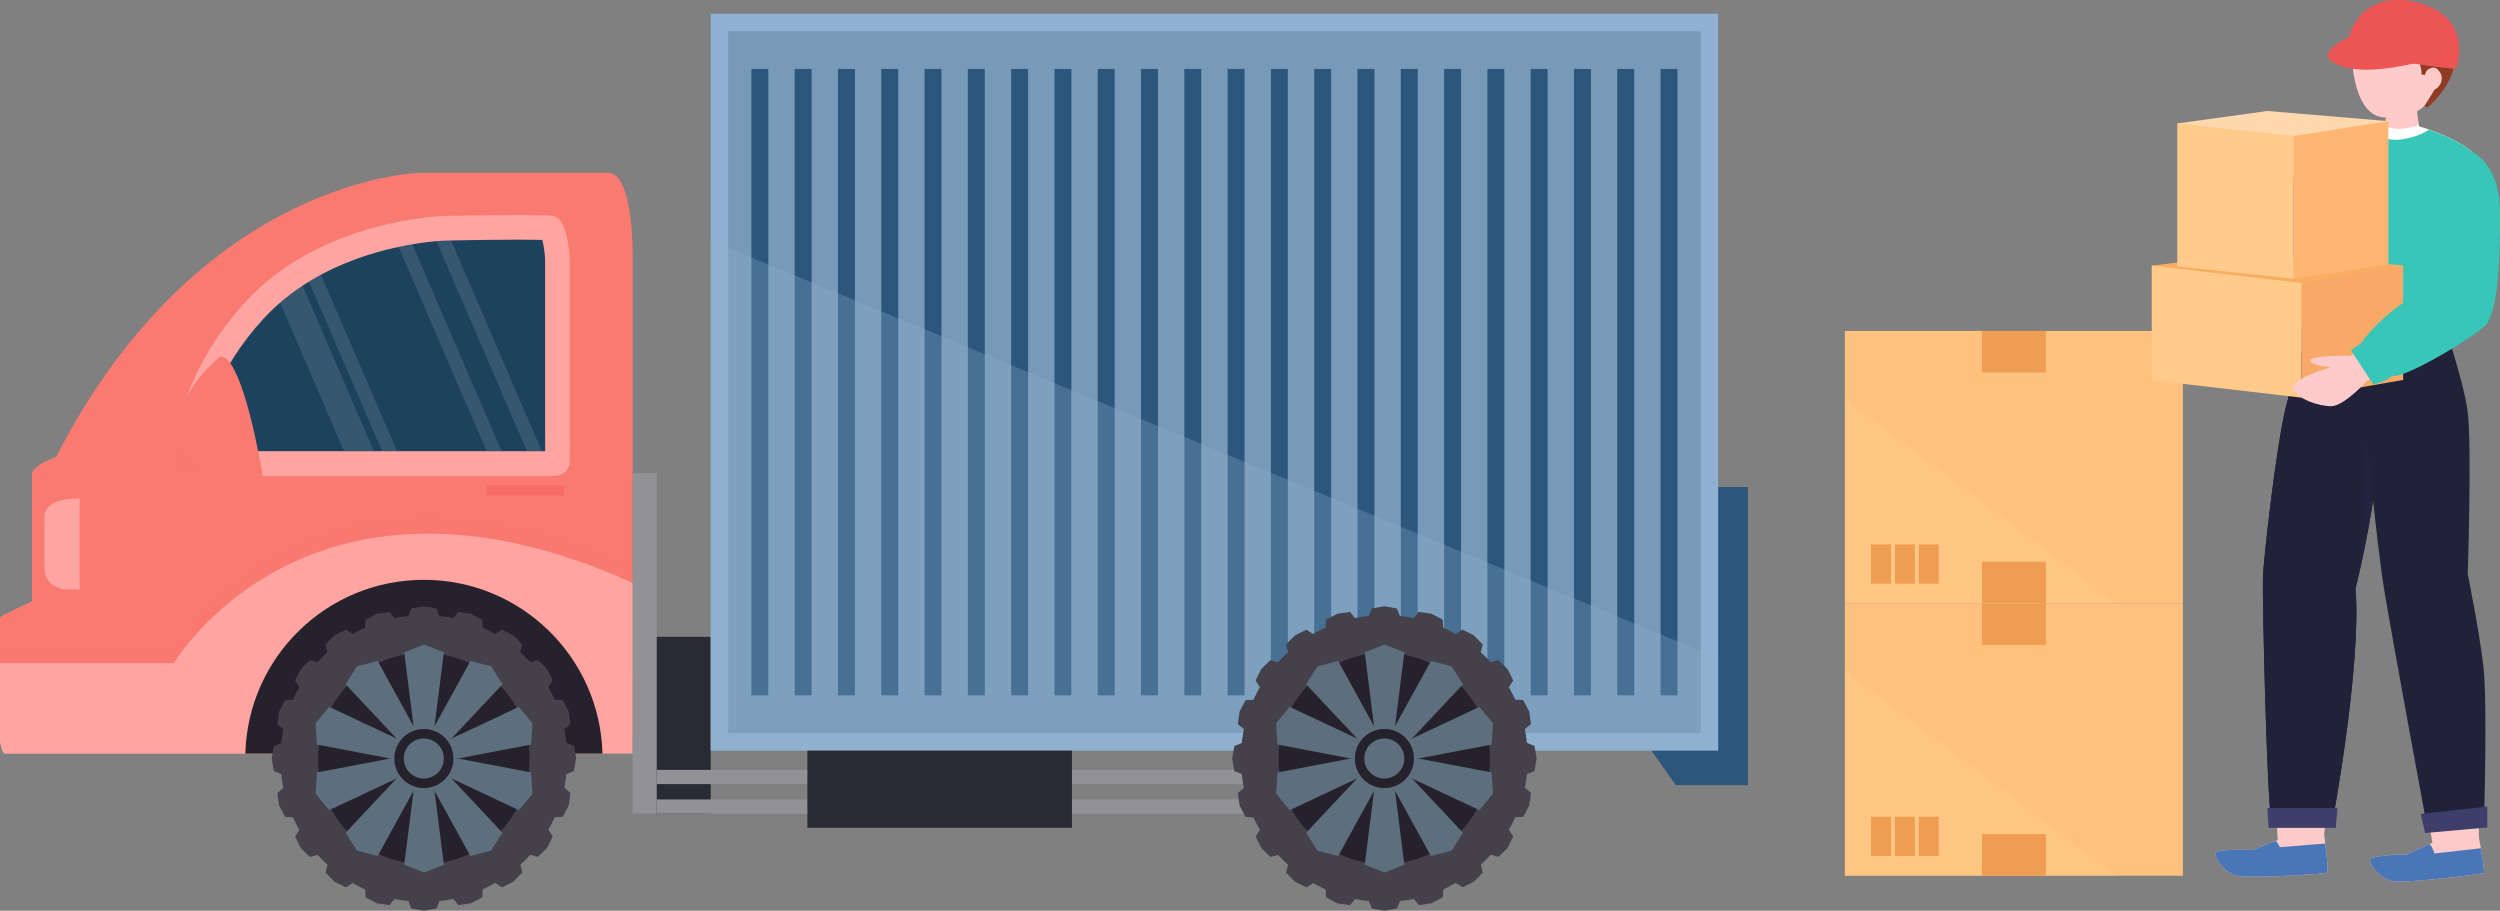 <?xml version="1.0" encoding="UTF-8"?>
<svg xmlns="http://www.w3.org/2000/svg" xmlns:xlink="http://www.w3.org/1999/xlink" viewBox="0 0 1122.16 408.8">
  <rect x="0" y="0" width="1122.16" height="408.8" fill="#808080" stroke="none"/>
  <defs>
    <style>
      .cls-1 {
        fill: #2c567c;
      }

      .cls-2 {
        opacity: .11;
      }

      .cls-3 {
        fill: #25212d;
      }

      .cls-4 {
        fill: #ed1c24;
        opacity: .13;
      }

      .cls-5 {
        fill: #f9ad62;
      }

      .cls-6 {
        fill: #929296;
      }

      .cls-7 {
        fill: #ffd8ae;
      }

      .cls-8 {
        fill: #fff;
      }

      .cls-9 {
        opacity: .22;
      }

      .cls-9, .cls-10, .cls-11, .cls-12, .cls-13, .cls-14, .cls-15 {
        mix-blend-mode: multiply;
      }

      .cls-9, .cls-16 {
        fill: #38c6b8;
      }

      .cls-10 {
        opacity: .38;
      }

      .cls-10, .cls-11, .cls-17 {
        fill: #f97a70;
      }

      .cls-18 {
        fill: #913b24;
      }

      .cls-11 {
        opacity: .43;
      }

      .cls-19, .cls-12 {
        fill: #90b1d1;
      }

      .cls-20 {
        fill: none;
      }

      .cls-21 {
        fill: #ffc17d;
      }

      .cls-22 {
        fill: #1d425e;
      }

      .cls-23 {
        isolation: isolate;
      }

      .cls-24 {
        fill: #3e3e6b;
      }

      .cls-12, .cls-15 {
        opacity: .29;
      }

      .cls-25 {
        fill: #21213a;
      }

      .cls-26 {
        fill: #ffb573;
      }

      .cls-13 {
        fill: #2f2d51;
        opacity: .23;
      }

      .cls-27 {
        fill: #ef9d52;
      }

      .cls-14 {
        opacity: .41;
      }

      .cls-14, .cls-28 {
        fill: #ffca8a;
      }

      .cls-29 {
        fill: #ffcaca;
      }

      .cls-30 {
        fill: #ffa5a1;
      }

      .cls-31 {
        fill: #769ab7;
      }

      .cls-32, .cls-15 {
        fill: #ed5454;
      }

      .cls-33 {
        fill: #5d6e7c;
      }

      .cls-34 {
        fill: #4976b7;
      }

      .cls-35 {
        fill: #44414a;
      }

      .cls-36 {
        clip-path: url(#clippath);
      }

      .cls-37 {
        fill: #2a2a35;
      }

      .cls-38 {
        fill: #f9a967;
      }
    </style>
    <clipPath id="clippath">
      <path class="cls-20" d="M89.3,202.54c1.29-12.47,7.49-35.99,28.88-59.38,31.05-33.96,81.5-35.17,82.01-35.18.24,0,18.38-.4,32.36-.4,5.35,0,8.74.06,10.86.13.63,2.31,1.17,5.88,1.27,8.86v76.83c0,.19.06,4.35.04,9.14H89.3Z"/>
    </clipPath>
  </defs>
  <g class="cls-23">
    <g id="_レイヤー_2" data-name="レイヤー 2">
      <g id="_レイヤー_1-2" data-name="レイヤー 1">
        <g>
          <g>
            <polygon class="cls-1" points="732.93 325.13 752.23 352.42 784.62 352.42 784.62 218.62 729.98 218.62 732.93 325.13"/>
            <path class="cls-17" d="M283.98,114.12v189.55h-45.03l-112.52,34.59H2c-1.26-.71-2-5.42-2-5.42v-55.71c.55-.9,14.33-7.22,14.33-7.22v-57.36c.35-3.69,10.91-7.54,10.91-7.54,64.23-125.52,163.05-127.44,163.05-127.44h85.2c10.91,1.22,10.48,36.55,10.48,36.55Z"/>
            <path class="cls-30" d="M255.72,193.4v-77.18s-.54-18.39-7.57-19.29c-7.03-.9-48.15,0-48.15,0,0,0-55.36.9-89.98,38.77-34.62,37.87-32.82,75.74-31.38,77.9h170.23s6.73-.12,6.85-6.61c.12-6.49,0-13.58,0-13.58Z"/>
            <path class="cls-22" d="M89.3,202.54c1.29-12.47,7.49-35.99,28.88-59.38,31.05-33.96,81.5-35.17,82.01-35.18.24,0,18.38-.4,32.36-.4,5.35,0,8.74.06,10.86.13.63,2.31,1.17,5.88,1.27,8.86v76.83c0,.19.06,4.35.04,9.14H89.3Z"/>
            <path class="cls-11" d="M283.98,251.86v76.62H2c-1.26-.71-2-5.42-2-5.42v-35.18h78.05s60.07-101.78,205.92-36.02Z"/>
            <path class="cls-30" d="M283.98,261.65v76.62H2c-1.26-.71-2-5.42-2-5.42v-35.18h78.05s60.07-101.78,205.92-36.02Z"/>
            <path class="cls-30" d="M35.72,223.77v40.75h-7.33s-7.81-.96-8.42-9.02c-.12-.72,0-24.52,0-24.52,0,0,.6-7.69,15.75-7.21Z"/>
            <path class="cls-3" d="M270.43,338.27H110.13c1.14-43.31,36.59-78.01,80.13-78.01s79.03,34.71,80.17,78.01Z"/>
            <path class="cls-17" d="M117.91,213.61h-40.39l-1.19-13.67s.59-8.26,5.73-18.65c3.28-6.76,8.54-14.42,16.76-21.3,8.81-.51,16.4,38.37,18.54,50.23.36,2.13.55,3.4.55,3.4Z"/>
            <rect class="cls-4" x="218.29" y="217.75" width="34.85" height="4.61"/>
            <rect class="cls-6" x="283.98" y="212.41" width="10.82" height="152.78"/>
            <rect class="cls-37" x="294.8" y="285.84" width="24.21" height="79.35"/>
            <rect class="cls-19" x="319" y="6.16" width="452.22" height="330.74"/>
            <rect class="cls-31" x="387.59" y="-46.72" width="315.07" height="436.51" transform="translate(716.66 -373.59) rotate(90)"/>
            <rect class="cls-6" x="294.8" y="345.58" width="278.13" height="6.38"/>
            <rect class="cls-6" x="294.8" y="358.83" width="278.13" height="6.38"/>
            <rect class="cls-37" x="362.4" y="336.92" width="118.76" height="34.66"/>
            <g>
              <circle class="cls-35" cx="190.25" cy="340.47" r="64.39"/>
              <circle class="cls-3" cx="190.25" cy="340.47" r="47.44" transform="translate(-164.78 501.92) rotate(-85.26)"/>
              <g>
                <polygon class="cls-33" points="190.34 289.3 181.44 292.81 187.46 340.47 190.34 340.47 193.21 340.47 199.24 292.81 190.34 289.3"/>
                <polygon class="cls-33" points="160.26 299.07 155.13 307.14 188.01 342.16 190.34 340.47 192.67 338.78 169.52 296.68 160.26 299.07"/>
                <polygon class="cls-33" points="141.67 324.65 142.26 334.2 189.45 343.2 190.34 340.47 191.23 337.73 147.76 317.28 141.67 324.65"/>
                <polygon class="cls-33" points="141.67 356.28 147.76 363.66 191.23 343.2 190.34 340.47 189.45 337.73 142.26 346.73 141.67 356.28"/>
                <polygon class="cls-33" points="160.26 381.86 169.52 384.25 192.67 342.16 190.34 340.47 188.01 338.78 155.13 373.79 160.26 381.86"/>
                <polygon class="cls-33" points="190.34 391.64 199.23 388.13 193.21 340.47 190.34 340.47 187.46 340.47 181.44 388.13 190.34 391.64"/>
                <polygon class="cls-33" points="220.41 381.86 225.55 373.79 192.67 338.78 190.34 340.47 188.01 342.16 211.15 384.25 220.41 381.86"/>
                <polygon class="cls-33" points="239 356.28 238.41 346.73 191.23 337.73 190.34 340.47 189.45 343.2 232.91 363.66 239 356.28"/>
                <polygon class="cls-33" points="239 324.65 232.91 317.28 189.45 337.73 190.34 340.47 191.23 343.2 238.41 334.2 239 324.65"/>
                <polygon class="cls-33" points="220.41 299.07 211.15 296.68 188.01 338.78 190.34 340.47 192.67 342.16 225.55 307.14 220.41 299.07"/>
              </g>
              <g>
                <polygon class="cls-35" points="195.89 273.11 190.25 272.13 184.61 273.11 182.23 279.11 190.25 279.11 198.27 279.11 195.89 273.11"/>
                <polygon class="cls-35" points="174.81 274.67 169.13 275.48 164.07 278.16 163.66 284.6 171.29 282.12 178.92 279.64 174.81 274.67"/>
                <polygon class="cls-35" points="155.23 282.67 150.09 285.2 146.1 289.31 147.7 295.56 154.19 290.84 160.68 286.12 155.23 282.67"/>
                <polygon class="cls-35" points="139.09 296.33 134.98 300.32 132.45 305.46 135.9 310.91 140.62 304.42 145.34 297.93 139.09 296.33"/>
                <polygon class="cls-35" points="127.95 314.31 125.28 319.37 124.46 325.04 129.43 329.16 131.91 321.53 134.39 313.9 127.95 314.31"/>
                <polygon class="cls-35" points="122.92 334.85 121.94 340.49 122.92 346.14 128.92 348.51 128.92 340.49 128.92 332.47 122.92 334.85"/>
                <polygon class="cls-35" points="124.48 355.93 125.29 361.61 127.97 366.67 134.41 367.08 131.93 359.45 129.45 351.82 124.48 355.93"/>
                <polygon class="cls-35" points="132.48 375.51 135 380.65 139.11 384.64 145.37 383.04 140.65 376.55 135.93 370.06 132.48 375.51"/>
                <polygon class="cls-35" points="146.14 391.65 150.13 395.77 155.27 398.29 160.72 394.84 154.23 390.12 147.74 385.4 146.14 391.65"/>
                <polygon class="cls-35" points="164.11 402.79 169.18 405.47 174.85 406.28 178.97 401.31 171.34 398.83 163.7 396.35 164.11 402.79"/>
                <polygon class="cls-35" points="184.65 407.82 190.3 408.8 195.94 407.82 198.32 401.82 190.3 401.82 182.27 401.82 184.65 407.82"/>
                <polygon class="cls-35" points="205.74 406.26 211.41 405.45 216.48 402.77 216.89 396.33 209.26 398.81 201.63 401.29 205.74 406.26"/>
                <polygon class="cls-35" points="225.32 398.26 230.46 395.74 234.45 391.63 232.85 385.37 226.36 390.09 219.87 394.81 225.32 398.26"/>
                <polygon class="cls-35" points="241.46 384.6 245.57 380.61 248.1 375.47 244.64 370.02 239.93 376.51 235.21 383 241.46 384.6"/>
                <polygon class="cls-35" points="252.6 366.63 255.27 361.56 256.09 355.89 251.12 351.77 248.64 359.4 246.16 367.04 252.6 366.63"/>
                <polygon class="cls-35" points="257.63 346.09 258.61 340.44 257.63 334.8 251.63 332.42 251.63 340.44 251.63 348.47 257.63 346.09"/>
                <polygon class="cls-35" points="256.07 325 255.26 319.33 252.58 314.26 246.14 313.85 248.62 321.48 251.1 329.11 256.07 325"/>
                <polygon class="cls-35" points="248.07 305.42 245.54 300.28 241.43 296.29 235.18 297.89 239.9 304.38 244.62 310.87 248.07 305.42"/>
                <polygon class="cls-35" points="234.41 289.28 230.42 285.17 225.28 282.64 219.83 286.1 226.32 290.81 232.81 295.53 234.41 289.28"/>
                <polygon class="cls-35" points="216.43 278.14 211.37 275.47 205.7 274.66 201.58 279.62 209.21 282.11 216.84 284.58 216.43 278.14"/>
              </g>
              <path class="cls-3" d="M203.53,340.47c0,7.32-5.94,13.26-13.26,13.26s-13.26-5.94-13.26-13.26,5.94-13.26,13.26-13.26,13.26,5.94,13.26,13.26Z"/>
              <path class="cls-33" d="M199.22,340.47c0,4.97-4.03,8.99-8.99,8.99s-8.99-4.03-8.99-8.99,4.03-8.99,8.99-8.99,8.99,4.03,8.99,8.99Z"/>
            </g>
            <path class="cls-10" d="M117.91,213.61h-40.39l-1.19-13.67s.59-8.26,5.73-18.65c-2.05,9.25-2.37,18.85,3.2,23.55,8.58,7.27,23.51,6.56,32.09,5.37.36,2.13.55,3.4.55,3.4Z"/>
            <g class="cls-2">
              <g class="cls-36">
                <g>
                  <rect class="cls-8" x="142.56" y="21.17" width="12.3" height="305.01" transform="translate(-56.59 73.03) rotate(-23.31)"/>
                  <rect class="cls-8" x="212.02" y="-7.44" width="6.15" height="305.01" transform="translate(-39.85 96.98) rotate(-23.32)"/>
                  <rect class="cls-8" x="196.76" y="-.87" width="6.15" height="305.01" transform="translate(-43.7 91.48) rotate(-23.32)"/>
                  <rect class="cls-8" x="157.18" y="16.19" width="6.15" height="305.01" transform="translate(-53.68 77.2) rotate(-23.32)"/>
                </g>
              </g>
            </g>
            <g>
              <rect class="cls-1" x="337.28" y="30.94" width="7.6" height="281.18"/>
              <rect class="cls-1" x="356.71" y="30.94" width="7.6" height="281.18"/>
              <rect class="cls-1" x="376.14" y="30.94" width="7.6" height="281.18"/>
              <rect class="cls-1" x="395.58" y="30.94" width="7.6" height="281.18"/>
              <rect class="cls-1" x="415.01" y="30.94" width="7.6" height="281.18"/>
              <rect class="cls-1" x="434.44" y="30.94" width="7.6" height="281.18"/>
              <rect class="cls-1" x="453.88" y="30.94" width="7.6" height="281.18"/>
              <rect class="cls-1" x="473.31" y="30.94" width="7.6" height="281.18"/>
              <rect class="cls-1" x="492.74" y="30.94" width="7.6" height="281.18"/>
              <rect class="cls-1" x="512.17" y="30.94" width="7.6" height="281.18"/>
              <rect class="cls-1" x="531.61" y="30.94" width="7.6" height="281.18"/>
              <rect class="cls-1" x="551.04" y="30.94" width="7.6" height="281.18"/>
              <rect class="cls-1" x="570.47" y="30.94" width="7.6" height="281.18"/>
              <rect class="cls-1" x="589.91" y="30.94" width="7.6" height="281.18"/>
              <rect class="cls-1" x="609.34" y="30.94" width="7.6" height="281.18"/>
              <rect class="cls-1" x="628.77" y="30.94" width="7.6" height="281.18"/>
              <rect class="cls-1" x="648.21" y="30.94" width="7.6" height="281.18"/>
              <rect class="cls-1" x="667.64" y="30.94" width="7.6" height="281.18"/>
              <rect class="cls-1" x="687.07" y="30.94" width="7.6" height="281.18"/>
              <rect class="cls-1" x="706.5" y="30.94" width="7.6" height="281.18"/>
              <rect class="cls-1" x="725.94" y="30.94" width="7.6" height="281.18"/>
              <rect class="cls-1" x="745.37" y="30.94" width="7.6" height="281.18"/>
            </g>
            <polygon class="cls-12" points="771.22 295.45 771.22 336.9 319 336.9 319 108 771.22 295.45"/>
            <g>
              <circle class="cls-35" cx="621.39" cy="340.47" r="64.39"/>
              <circle class="cls-3" cx="621.39" cy="340.47" r="47.44" transform="translate(185.42 899.01) rotate(-80.75)"/>
              <g>
                <polygon class="cls-33" points="621.47 289.3 612.58 292.81 618.6 340.47 621.47 340.47 624.35 340.47 630.37 292.81 621.47 289.3"/>
                <polygon class="cls-33" points="591.4 299.07 586.26 307.14 619.15 342.16 621.47 340.47 623.8 338.78 600.66 296.68 591.4 299.07"/>
                <polygon class="cls-33" points="572.81 324.65 573.4 334.2 620.59 343.2 621.47 340.47 622.36 337.73 578.9 317.28 572.81 324.65"/>
                <polygon class="cls-33" points="572.81 356.28 578.9 363.66 622.36 343.2 621.47 340.47 620.59 337.73 573.4 346.73 572.81 356.28"/>
                <polygon class="cls-33" points="591.4 381.86 600.66 384.25 623.8 342.16 621.47 340.47 619.15 338.78 586.26 373.79 591.4 381.86"/>
                <polygon class="cls-33" points="621.47 391.64 630.37 388.13 624.35 340.47 621.47 340.47 618.6 340.47 612.58 388.13 621.47 391.64"/>
                <polygon class="cls-33" points="651.55 381.86 656.69 373.79 623.8 338.78 621.47 340.47 619.15 342.16 642.29 384.25 651.55 381.86"/>
                <polygon class="cls-33" points="670.14 356.28 669.55 346.73 622.36 337.73 621.47 340.47 620.59 343.2 664.05 363.66 670.14 356.28"/>
                <polygon class="cls-33" points="670.14 324.65 664.05 317.28 620.59 337.73 621.47 340.47 622.36 343.2 669.55 334.2 670.14 324.65"/>
                <polygon class="cls-33" points="651.55 299.07 642.29 296.68 619.15 338.78 621.47 340.47 623.8 342.16 656.69 307.14 651.55 299.07"/>
              </g>
              <g>
                <polygon class="cls-35" points="627.03 273.11 621.39 272.13 615.74 273.11 613.36 279.11 621.39 279.11 629.41 279.11 627.03 273.11"/>
                <polygon class="cls-35" points="605.94 274.67 600.27 275.48 595.21 278.16 594.8 284.6 602.43 282.12 610.06 279.64 605.94 274.67"/>
                <polygon class="cls-35" points="586.37 282.67 581.23 285.2 577.24 289.31 578.84 295.56 585.33 290.84 591.82 286.12 586.37 282.67"/>
                <polygon class="cls-35" points="570.22 296.33 566.11 300.32 563.59 305.46 567.04 310.91 571.76 304.42 576.48 297.93 570.22 296.33"/>
                <polygon class="cls-35" points="559.09 314.31 556.41 319.37 555.6 325.04 560.57 329.16 563.05 321.53 565.53 313.9 559.09 314.31"/>
                <polygon class="cls-35" points="554.06 334.85 553.08 340.49 554.06 346.14 560.05 348.51 560.05 340.49 560.05 332.47 554.06 334.85"/>
                <polygon class="cls-35" points="555.62 355.93 556.43 361.61 559.1 366.67 565.55 367.08 563.07 359.45 560.59 351.82 555.62 355.93"/>
                <polygon class="cls-35" points="563.62 375.51 566.14 380.65 570.25 384.64 576.5 383.04 571.79 376.55 567.07 370.06 563.62 375.51"/>
                <polygon class="cls-35" points="577.27 391.65 581.26 395.77 586.41 398.29 591.86 394.84 585.37 390.12 578.88 385.4 577.27 391.65"/>
                <polygon class="cls-35" points="595.25 402.79 600.32 405.47 605.99 406.28 610.11 401.31 602.47 398.83 594.84 396.35 595.25 402.79"/>
                <polygon class="cls-35" points="615.79 407.82 621.44 408.8 627.08 407.82 629.46 401.82 621.44 401.82 613.41 401.82 615.79 407.82"/>
                <polygon class="cls-35" points="636.88 406.26 642.55 405.45 647.62 402.77 648.03 396.33 640.4 398.81 632.76 401.29 636.88 406.26"/>
                <polygon class="cls-35" points="656.46 398.26 661.6 395.74 665.59 391.63 663.99 385.37 657.5 390.09 651 394.81 656.46 398.26"/>
                <polygon class="cls-35" points="672.6 384.6 676.71 380.61 679.24 375.47 675.78 370.02 671.07 376.51 666.35 383 672.6 384.6"/>
                <polygon class="cls-35" points="683.73 366.63 686.41 361.56 687.22 355.89 682.25 351.77 679.77 359.4 677.29 367.04 683.73 366.63"/>
                <polygon class="cls-35" points="688.77 346.09 689.75 340.44 688.77 334.8 682.77 332.42 682.77 340.44 682.77 348.47 688.77 346.09"/>
                <polygon class="cls-35" points="687.21 325 686.4 319.33 683.72 314.26 677.28 313.85 679.76 321.48 682.24 329.11 687.21 325"/>
                <polygon class="cls-35" points="679.21 305.42 676.68 300.28 672.57 296.29 666.32 297.89 671.04 304.38 675.75 310.87 679.21 305.42"/>
                <polygon class="cls-35" points="665.55 289.28 661.56 285.17 656.42 282.64 650.97 286.1 657.46 290.81 663.95 295.53 665.55 289.28"/>
                <polygon class="cls-35" points="647.57 278.14 642.51 275.47 636.83 274.66 632.72 279.62 640.35 282.11 647.98 284.58 647.57 278.14"/>
              </g>
              <path class="cls-3" d="M634.67,340.47c0,7.32-5.94,13.26-13.26,13.26s-13.26-5.94-13.26-13.26,5.94-13.26,13.26-13.26,13.26,5.94,13.26,13.26Z"/>
              <path class="cls-33" d="M630.36,340.47c0,4.97-4.03,8.99-8.99,8.99s-8.99-4.03-8.99-8.99,4.03-8.99,8.99-8.99,8.99,4.03,8.99,8.99Z"/>
            </g>
          </g>
          <g>
            <g>
              <path class="cls-29" d="M1047.29,137.57l-3.59-1.28s-12.16,33.37-16.3,50.68c-4.18,17.54-9.65,67.01-9.45,75.21,19.12,6.72,34.83,2.97,34.83,2.97l15.25-66.17,4.5-56.93-25.25-4.49Z"/>
              <path class="cls-29" d="M1038.72,262.18s-18.72-9.94-20.77,0c-1.36,13.06,4.47,115.6,4.47,115.6l20.37-.3s8.4-62.97,10.19-80.34c1.1-14.42-.7-36.82-.7-36.82l-13.57,1.86Z"/>
            </g>
            <path class="cls-29" d="M1044.68,391.69c-.61.64-32.08,2.44-39.15,1.64s-10.9-7.54-11.15-10.07c-.28-2.52,16.72-1.72,16.72-1.72l10.45-4.1,3.22-1.28,15.72-4.74,2.75,3.16s.22,1.72.5,4.05c.55,4.94,1.39,12.64.94,13.06Z"/>
            <path class="cls-25" d="M1068.88,146.52l-29.12-7.85s-9.24,26.33-13.63,43.67c-4.39,17.34-10.4,70.49-10.4,77.65-.23,8.78,1.7,97.52,3.86,109.07,24.11,1.65,27.34,0,27.34,0,0,0,13.17-70.16,10.4-104.98,9.71-38.98,12.94-79.65,12.94-79.65l-1.39-37.9Z"/>
            <path class="cls-25" d="M1070.27,184.43s-2.91,36.33-11.42,73.24v.08c-.5,2.11-1,4.21-1.53,6.32,2.77,34.83-10.4,104.99-10.4,104.99,0,0-3.24,1.64-27.34,0-2.16-11.56-4.08-100.3-3.85-109.06,0-7.18,6.02-60.31,10.4-77.67,4.38-17.33,13.64-43.65,13.64-43.65l29.12,7.85.92,25.07.47,12.84Z"/>
            <path class="cls-34" d="M1044.68,391.69c-.61.64-32.08,2.44-39.15,1.64s-10.9-7.54-11.15-10.07c-.28-2.52,16.72-1.72,16.72-1.72l10.45-4.1c1.14,1.47,1.8,2.83,1.8,2.83l20.38-1.64c.55,4.94,1.39,12.64.94,13.06Z"/>
            <polygon class="cls-24" points="1017.75 362.7 1049.24 362.7 1048.43 371.61 1018.27 371.61 1017.75 362.7"/>
            <path class="cls-13" d="M1070.27,184.43s-2.91,36.33-11.42,73.24l3.41-62.61,7.54-23.46.47,12.84Z"/>
            <g>
              <rect class="cls-21" x="828.11" y="270.81" width="151.71" height="122.26"/>
              <polygon class="cls-14" points="950.06 393.07 828.11 393.07 828.11 301.01 950.06 393.07"/>
              <rect class="cls-27" x="889.62" y="270.82" width="28.7" height="18.65"/>
              <rect class="cls-27" x="889.62" y="374.42" width="28.7" height="18.65"/>
              <rect class="cls-27" x="839.85" y="366.62" width="8.94" height="17.62"/>
              <rect class="cls-27" x="850.57" y="366.62" width="8.94" height="17.62"/>
              <rect class="cls-27" x="861.3" y="366.62" width="8.94" height="17.62"/>
            </g>
            <g>
              <rect class="cls-21" x="828.11" y="148.55" width="151.71" height="122.26"/>
              <polygon class="cls-14" points="950.06 270.81 828.11 270.81 828.11 178.75 950.06 270.81"/>
              <rect class="cls-27" x="889.62" y="148.55" width="28.7" height="18.65"/>
              <rect class="cls-27" x="889.62" y="252.16" width="28.7" height="18.65"/>
              <rect class="cls-27" x="839.85" y="244.36" width="8.94" height="17.62"/>
              <rect class="cls-27" x="850.57" y="244.36" width="8.94" height="17.62"/>
              <rect class="cls-27" x="861.3" y="244.36" width="8.94" height="17.62"/>
            </g>
            <g>
              <path class="cls-29" d="M1092.45,140.15l4.28,4.23s7.87,29.19,8.93,42.35c1.16,11.67-.58,73.86-.58,73.86,0,0-28.31,6.21-32.55,2.05-2.27-15.37-8.86-80.19-8.86-80.19l1.77-42.29h27Z"/>
              <path class="cls-29" d="M1080.66,255.63s-7.01-2.35-8.13,7.01c1.42,15.37,20.15,120.44,20.15,120.44l19.81-2.05s1.53-63.83,0-81.3c-1.53-17.48-8.82-46.57-8.82-46.57l-23.02,2.47Z"/>
            </g>
            <path class="cls-29" d="M1114.92,391.8c-.61.67-32.19,4.3-39.38,3.88-7.18-.42-11.4-6.99-11.81-9.51-.39-2.52,16.75-2.66,16.75-2.66l10.09-4.66,3.38-1.55,15.56-5.68,2.97,3.05s.5,2.77,1.08,6.1c.8,4.77,1.69,10.65,1.36,11.04Z"/>
            <path class="cls-25" d="M1095.27,140.15s10.57,30.17,12.42,44.96c1.86,14.79,0,72.64,0,72.64,0,0,5.09,24.99,7,41.28,1.91,16.29.3,69.5.3,69.5l-25.63,2.25s-15.16-81.8-19.09-105.55c-3.93-23.74-8.78-78.86-8.78-78.86l3.79-42,30-4.23Z"/>
            <path class="cls-29" d="M1058.01,12.65s-2.33,6.23-2.43,8.12c-.1,1.9-.43,31.43,15.01,31.99,16.54,1.39,24.08-9.78,26.21-23.32.21-11.78-11.68-36.54-38.79-16.8Z"/>
            <path class="cls-18" d="M1081.82,21.25s5,5.13,5.16,12.13l1.42.32s.13-1.15,1.44-2.47c1.31-1.32,5.7,1.78,3.83,7.31-1.76,3.42-5.42,8.98-5.42,8.98l1.32.79s20.3-16.74,8.45-31.74c-.42-10.11-29.73-25.96-41.57.44-1.7,6.99,7.91,10.85,25.38,4.24Z"/>
            <path class="cls-32" d="M1102.37,30.91s7.83-20.58-13.49-28.44c-21.32-7.86-34.34,4.29-35.3,19.63,15.53,5.42,48.79,8.81,48.79,8.81Z"/>
            <path class="cls-32" d="M1102.39,30.92s-4.69-.47-11.37-1.36c-11.12-1.5-27.73-4.08-37.44-7.46.97-15.33,13.98-27.51,35.3-19.63,2.05.75,3.83,1.64,5.35,2.58,14.56,9.04,8.15,25.87,8.15,25.87Z"/>
            <path class="cls-32" d="M1057.4,17.81l-2.93-1.15s-14.02,6.28-8.14,10.64c4.75,3.51,15.19,6.7,40.73.32-12.11-3.8-29.65-9.81-29.65-9.81Z"/>
            <path class="cls-29" d="M1084.23,45.41l1.63,11.35s20.96,5.95,26.94,14.91c2.06,9.09-16.07,72.72-16.07,72.72l-52.63-3.02s-5.13-50.5-1.04-77.33c9.45-3.58,27.14-7.07,27.14-7.07l1.29-7.09,12.75-4.46Z"/>
            <path class="cls-8" d="M1096.73,144.39l-52.63-3.02s-5.13-50.5-1.03-77.34c9.46-3.58,27.12-7.07,27.12-7.07l.11-.55c2.97,1.58,7.76,2.3,15.47-.31l.08.67s20.96,5.93,26.95,14.89c2.05,9.1-16.08,72.74-16.08,72.74Z"/>
            <path class="cls-16" d="M1096.73,144.39c-28.06,13.12-60.78-.47-60.78-.47,0,0,.22-2.83,1.86-5.93.22-.44.47-.89.75-1.33-2.61-1.75-1.33-10.01-1.33-10.01,0,0-.92-35.77,3.19-62.61,7.24-2.75,21.99-5.44,27.23-6.54.25,2.52,2.05,6.38,11.04,4.94,5.19-.83,8.96-2.5,11.65-4.21,4.35,1.53,11.09,4.19,16.31,7.71h.03c2.58,1.75,4.77,3.66,6.16,5.74,2.05,9.1-16.08,72.74-16.08,72.74Z"/>
            <path class="cls-9" d="M1096.73,144.39c-28.06,13.12-60.78-.47-60.78-.47,0,0,.22-2.83,1.86-5.93,12.4,1.72,26-.51,34.74-4.98,13.12-6.68,4.2-4.98,19.34-18.98,3.39-43.93,19.55-44.45,20.94-42.37,2.05,9.1-16.08,72.74-16.08,72.74Z"/>
            <path class="cls-29" d="M1095.27,131.52s5.61-35.6,6.77-40.34c1.16-4.74,6.82-20.8,10.17-20.34,0,0,7.39,5.71,7.85,24.06.46,18.35-2.25,40.52-4.01,46.93-11.47-2.83-20.78-10.31-20.78-10.31Z"/>
            <path class="cls-29" d="M1089.29,31.9s3.46-4.29,6.35,1.3c1.76,4.73-3.28,9.49-7.91,6.73.05-4.69,1.56-8.02,1.56-8.02Z"/>
            <path class="cls-34" d="M1114.92,391.8c-.61.67-32.19,4.3-39.38,3.88-7.18-.42-11.4-6.99-11.81-9.51-.39-2.52,16.75-2.66,16.75-2.66l10.09-4.66c1.58,1.69,2.11,4.24,2.11,4.24l20.88-2.33c.8,4.77,1.69,10.65,1.36,11.04Z"/>
            <polygon class="cls-5" points="1033.12 146.52 965.84 119.22 1008.87 114.03 1078.68 119.07 1033.12 146.52"/>
            <polygon class="cls-24" points="1086.56 365.36 1116.48 362.01 1116.48 371.42 1088.55 373.91 1086.56 365.36"/>
            <polygon class="cls-28" points="1033.12 178.49 965.84 170.67 965.84 119.22 1033.12 127.04 1033.12 178.49"/>
            <polygon class="cls-38" points="1078.68 170.52 1033.16 178.51 1033.16 127.06 1078.68 119.07 1078.68 170.52"/>
            <polygon class="cls-7" points="1072.07 54.39 1017.71 49.82 977.29 55.42 1026.37 81.19 1072.07 54.39"/>
            <polygon class="cls-28" points="1029.51 125.13 977.29 119.54 977.29 55.42 1029.51 61.01 1029.51 125.13"/>
            <polygon class="cls-26" points="1072.07 118.51 1029.51 125.16 1029.51 61.04 1072.07 54.39 1072.07 118.51"/>
            <path class="cls-29" d="M1107,135.15s-7.07-6.62-12.47-4.94c0,0-13.96,10.61-18.56,13.55-4.59,2.95-23.64,18.17-23.64,18.17l7.98,9.72s49.3-19.73,55.74-29.83c-3.27-6.17-9.05-6.68-9.05-6.68Z"/>
            <path class="cls-29" d="M1055.67,159.72s-18.17-.42-18.64,1.98c-.47,2.4,9.32,3.08,9.32,3.08,0,0-18.59,5.26-16.96,9.77,1.62,4.51,11.46,7.81,16.96,7.78,5.98-.03,16.38-11.66,16.38-11.66l-7.06-10.95Z"/>
            <path class="cls-16" d="M1093.89,127.46s-4.33-49.34,15.58-59.42c0,0,12.49,5.21,12.67,26.86.17,21.64-.91,45.39-6.52,51.1-5.61,5.72-36.98,24.44-42.01,22.7-2.25,2.6-8.32,3.81-8.32,3.81l-10.05-15.25,4.33-2.95s11.09-16.81,34.32-26.86Z"/>
            <path class="cls-15" d="M1102.39,30.92s-4.69-.47-11.37-1.36c5.1-2.25,10.47-6.26,9.72-11.2-1.03-6.82-4.3-11.01-6.51-13.31,14.56,9.04,8.15,25.87,8.15,25.87Z"/>
          </g>
        </g>
      </g>
    </g>
  </g>
</svg>